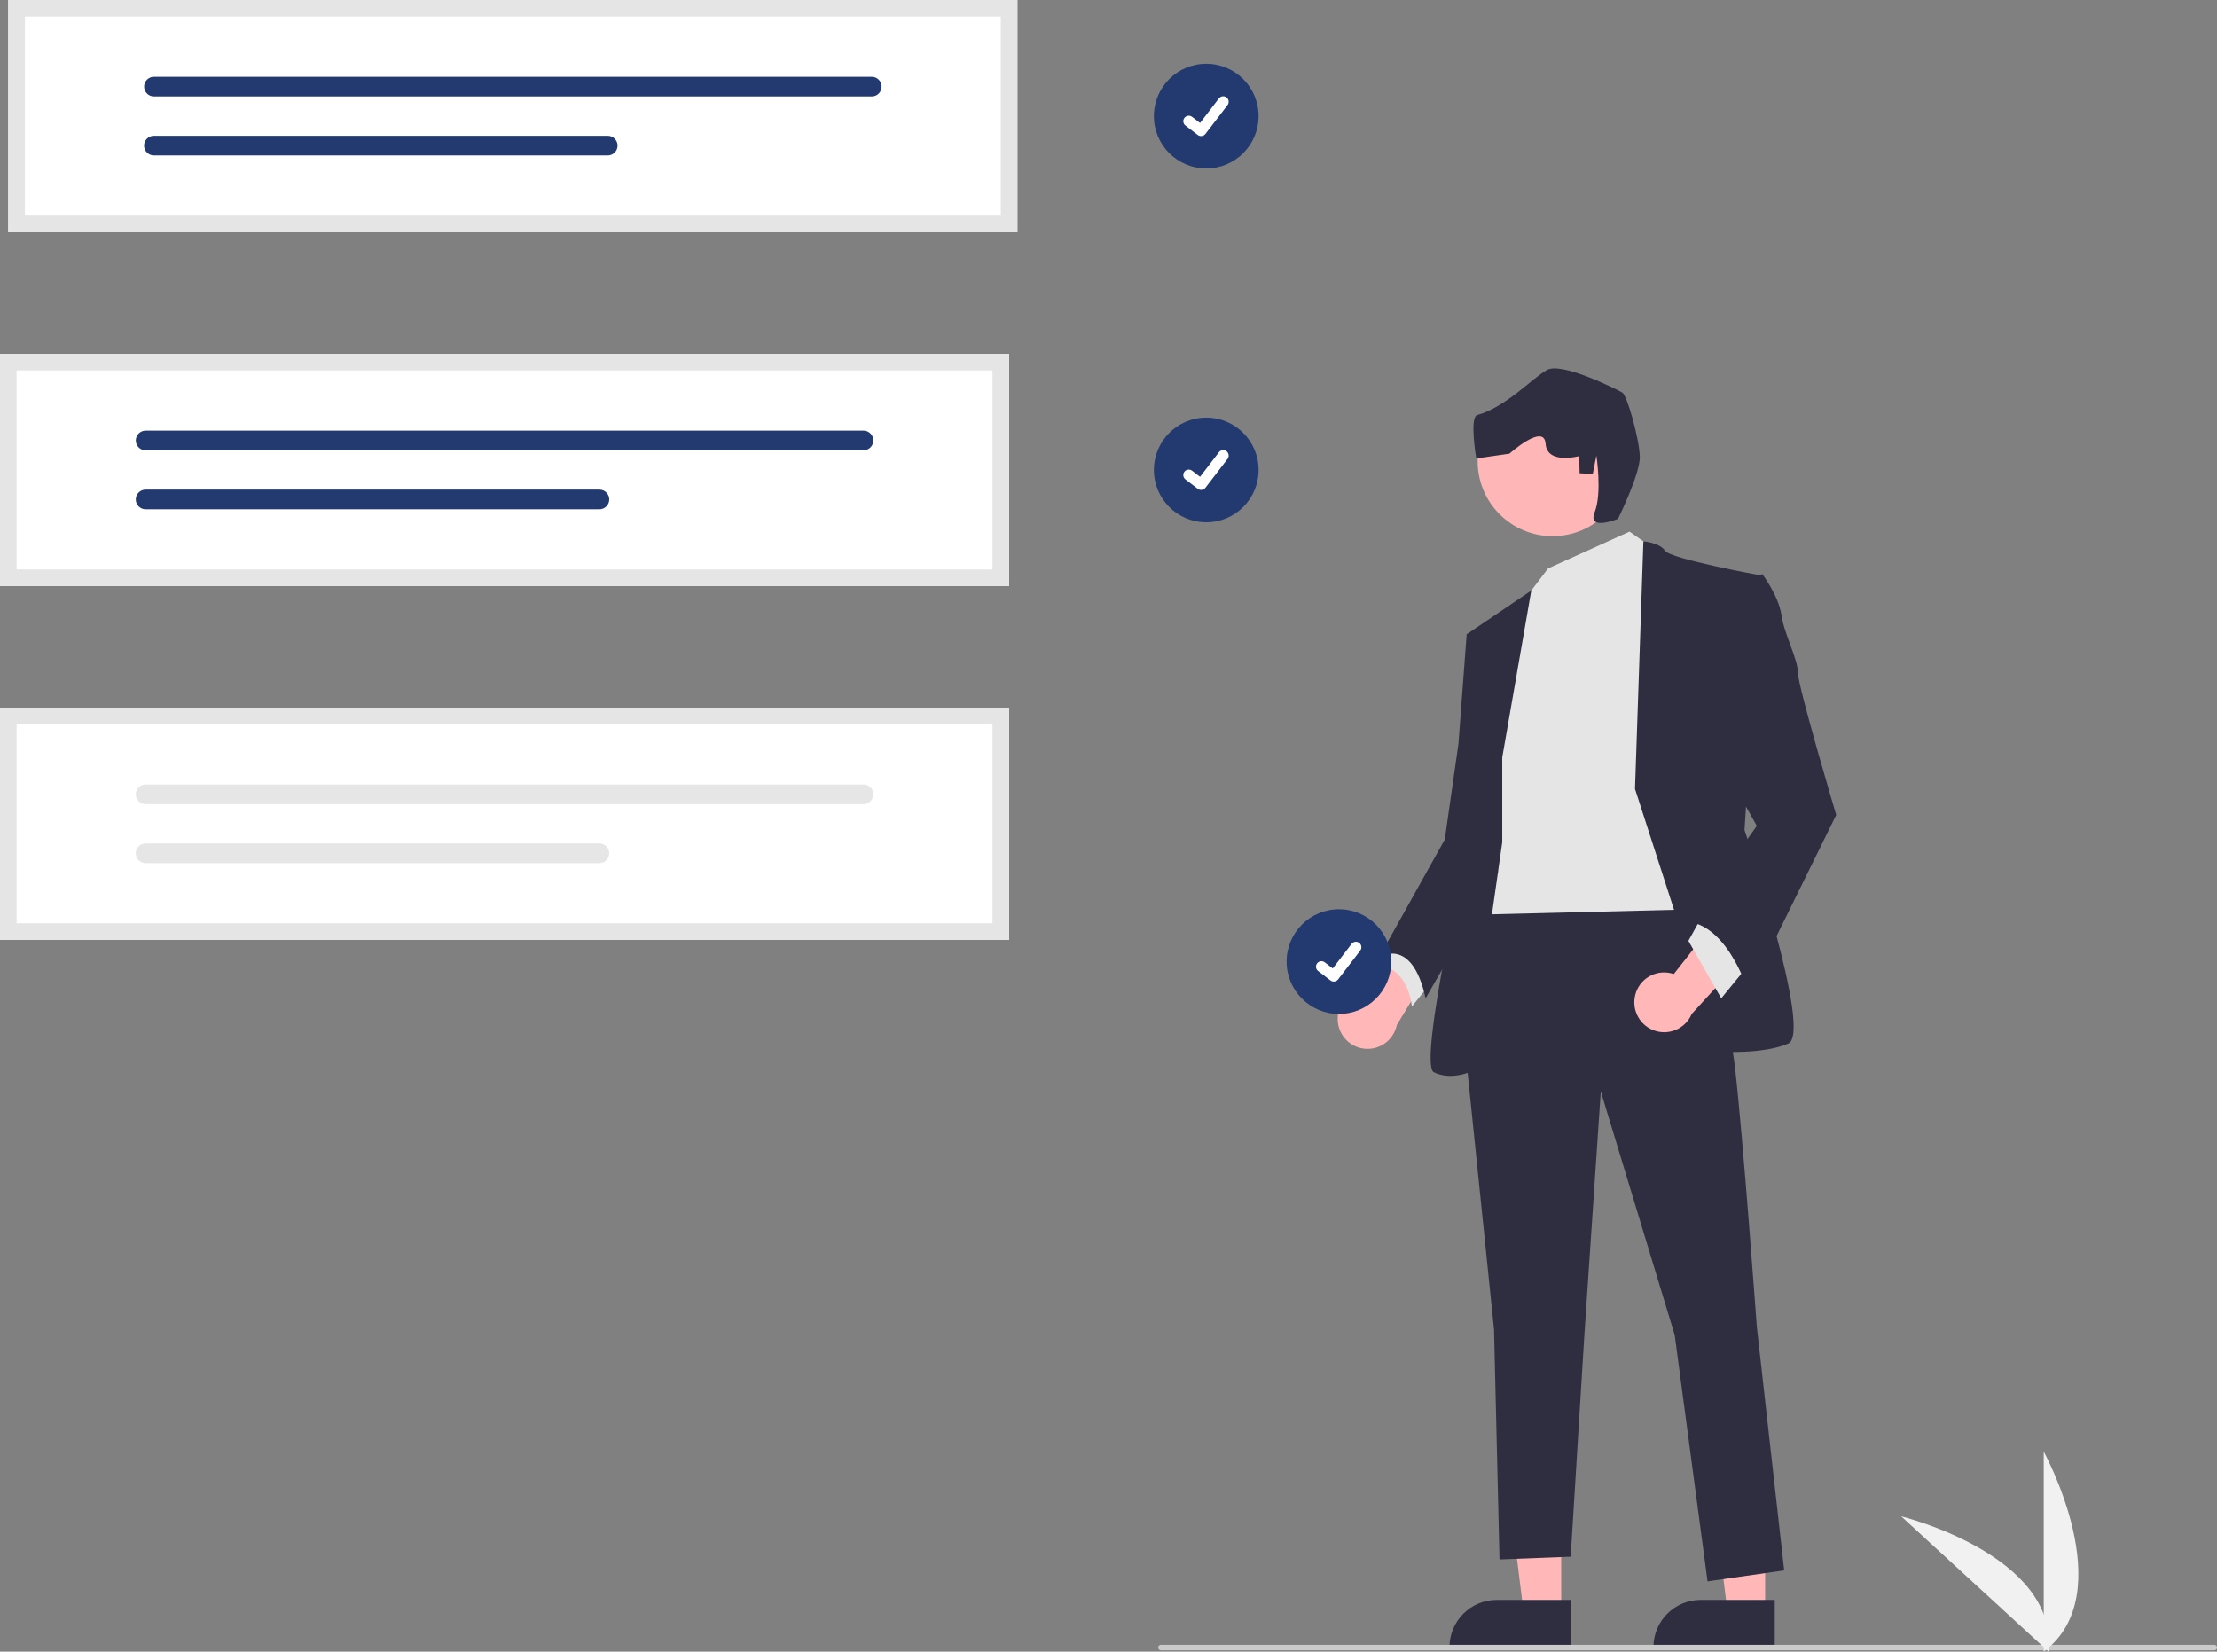 <svg xmlns="http://www.w3.org/2000/svg" width="801.921" height="597.457" viewBox="0 0 801.921 597.457" xmlns:xlink="http://www.w3.org/1999/xlink" role="img" artist="Katerina Limpitsouni" source="https://undraw.co/"><rect x="0" y="0" width="801.921" height="597.457" fill="#808080" stroke="none"/><circle id="b" cx="436.314" cy="42" r="18.934" fill="#223A70"/><path id="c-5350" d="M434.438,49.223c-.426,.001-.841-.137-1.181-.393l-.021-.016-4.45-3.404c-.867-.664-1.031-1.906-.366-2.772,.664-.867,1.906-1.031,2.772-.366h0l2.882,2.21,6.811-8.885c.664-.866,1.905-1.03,2.771-.366l0,0,.001,0-.042,.059,.043-.059c.865,.665,1.029,1.905,.366,2.772l-8.011,10.447c-.376,.488-.957,.773-1.573,.771l-.002,.002Z" fill="#fff"/><circle id="d" cx="436.314" cy="170" r="18.934" fill="#223A70"/><path id="e-5351" d="M434.438,177.223c-.426,.001-.841-.137-1.181-.393l-.021-.016-4.45-3.404c-.867-.664-1.031-1.906-.366-2.772s1.906-1.031,2.772-.366l2.882,2.21,6.811-8.885c.664-.866,1.905-1.03,2.771-.366l0,0,.001,0-.042,.059,.043-.059c.865,.665,1.029,1.905,.366,2.772l-8.011,10.447c-.376,.488-.957,.773-1.573,.771l-.002,.002Z" fill="#fff"/><path d="M483.864,368.959c-.232-5.93,4.387-10.926,10.317-11.158,.632-.025,1.266,.006,1.892,.093l17.341-34.022,9.799,17.256-17.97,29.663c-1.206,5.844-6.921,9.603-12.765,8.397-4.89-1.009-8.451-5.238-8.614-10.228l0-0Z" fill="#ffb7b7"/><polygon points="564.71 583.194 551.101 583.193 544.627 530.702 564.712 530.703 564.71 583.194" fill="#ffb7b7"/><path d="M568.18,596.385l-43.88-.002v-.555c.001-9.432,7.647-17.079,17.08-17.079h.001l26.801,.001-.001,17.635Z" fill="#2f2e41"/><polygon points="638.483 583.194 624.874 583.193 618.4 530.702 638.485 530.703 638.483 583.194" fill="#ffb7b7"/><path d="M641.953,596.385l-43.88-.002v-.555c.001-9.432,7.647-17.079,17.08-17.079h.001l26.801,.001-.001,17.635Z" fill="#2f2e41"/><path d="M504.767,339.349l-5.941,9.902s9.901,0,11.882,14.852l7.921-9.901-13.862-14.852Z" fill="#e5e5e5"/><path d="M608.732,318.556s15.842,41.586,18.813,67.33c2.97,25.744,7.921,94.064,7.921,94.064l9.902,88.123-27.724,3.961-11.882-89.113-26.734-88.123-5.941,88.123-4.951,80.202-25.744,.99-1.98-83.173-10.892-105.946,5.941-50.498,73.271-5.941Z" fill="#2f2e41"/><polygon points="589.424 192.312 599.326 199.242 612.198 328.952 531.996 330.932 542.888 240.829 552.789 215.085 559.936 205.636 589.424 192.312" fill="#e5e5e5"/><path d="M591.405,285.386l3.03-89.567s5.882,.453,7.862,3.424,34.655,8.911,34.655,8.911l-5.941,92.084s24.754,73.271,15.842,77.232-24.754,2.97-24.754,2.97l-30.695-95.054Z" fill="#2f2e41"/><path d="M543.383,273.999l10.504-60.365-23.376,15.808,5.941,43.567-4.951,29.704s-18.813,82.182-12.872,85.153,12.872,0,12.872,0l11.882-83.173v-30.695Z" fill="#2f2e41"/><path d="M537.442,227.462l-6.931,1.98-2.97,39.606-4.951,34.655-23.764,42.576s11.882-7.921,16.833,14.852l26.171-45.564-4.387-88.106Z" fill="#2f2e41"/><path d="M591.299,360.839c.923-5.862,6.424-9.866,12.287-8.943,.625,.098,1.24,.252,1.838,.459l23.616-30.009,6.262,18.83-23.386,25.61c-2.318,5.498-8.654,8.077-14.152,5.759-4.601-1.939-7.273-6.779-6.465-11.705Z" fill="#ffb7b7"/><polygon points="631.506 350.24 622.595 361.132 610.713 340.339 615.663 331.428 631.506 350.24" fill="#e5e5e5"/><path d="M629.526,211.619l7.921-3.961s5.941,7.921,6.931,14.852,5.941,15.842,5.941,20.793,13.862,51.488,13.862,51.488l-31.685,64.36s-6.931-23.764-21.783-25.744l24.754-34.655-13.862-24.754,7.921-62.379Z" fill="#2f2e41"/><path d="M800.921,596.996H419.921c-.552,0-1-.448-1-1s.448-1,1-1h381c.552,0,1,.448,1,1s-.448,1-1,1Z" fill="#cbcbcb"/><path d="M365,212H0v-84H365v84Z" fill="#fff"/><path d="M52.678,155.774c-1.964,0-3.556,1.592-3.556,3.556s1.592,3.556,3.556,3.556H312.337c1.964,0,3.556-1.592,3.556-3.556s-1.592-3.556-3.556-3.556H52.678Z" fill="#223A70"/><path d="M52.678,177.113c-1.964-.004-3.56,1.585-3.564,3.549-.004,1.964,1.585,3.56,3.549,3.564H216.822c1.964,0,3.556-1.592,3.556-3.556s-1.592-3.556-3.556-3.556H52.678Z" fill="#223A70"/><path d="M365,212H0v-84H365v84ZM6,206H359v-72H6v72Z" fill="#e5e5e5"/><path d="M365,340H0v-84H365v84Z" fill="#fff"/><path d="M52.678,283.774c-1.964,0-3.556,1.592-3.556,3.556s1.592,3.556,3.556,3.556H312.337c1.964,0,3.556-1.592,3.556-3.556s-1.592-3.556-3.556-3.556H52.678Z" fill="#e6e6e6"/><path d="M52.678,305.113c-1.964-.004-3.56,1.585-3.564,3.549-.004,1.964,1.585,3.56,3.549,3.564H216.822c1.964,0,3.556-1.592,3.556-3.556s-1.592-3.556-3.556-3.556H52.678Z" fill="#e6e6e6"/><path d="M365,340H0v-84H365v84ZM6,334H359v-72H6v72Z" fill="#e5e5e5"/><path d="M368,84H3V0H368V84Z" fill="#fff"/><path d="M55.678,27.774c-1.964,.004-3.554,1.599-3.55,3.563,.004,1.959,1.591,3.546,3.55,3.55H315.337c1.964-.004,3.554-1.599,3.55-3.563-.004-1.959-1.591-3.546-3.55-3.55H55.678Z" fill="#223A70"/><path d="M55.678,49.113c-1.964-.004-3.56,1.585-3.564,3.549s1.585,3.56,3.549,3.564H219.822c1.964,.004,3.559-1.586,3.563-3.55,.004-1.964-1.586-3.559-3.55-3.563-.004-0-.009-0-.013,0H55.678Z" fill="#223A70"/><path d="M368,84H3V0H368V84ZM9,78H362V6H9V78Z" fill="#e5e5e5"/><path d="M739.248,597.457v-72.34s28.192,51.286,0,72.34Z" fill="#f1f1f1"/><path d="M740.99,597.445l-53.29-48.921s56.845,13.916,53.29,48.921Z" fill="#f1f1f1"/><circle id="f" cx="484.314" cy="347.846" r="18.934" fill="#223A70"/><path id="g-5352" d="M482.438,355.068c-.426,.001-.841-.137-1.181-.393l-.021-.016-4.45-3.404c-.867-.664-1.031-1.906-.366-2.772,.664-.867,1.906-1.031,2.772-.366h0l2.882,2.21,6.811-8.885c.664-.866,1.905-1.03,2.771-.366h0l.001,0-.042,.059,.043-.059c.865,.665,1.029,1.905,.366,2.772l-8.011,10.447c-.376,.488-.957,.773-1.573,.771l-.002,.002Z" fill="#fff"/><circle cx="561.587" cy="166.85" r="27.103" fill="#ffb6b6"/><path d="M585.262,187.674s8.027-16.258,7.884-22.464c-.143-6.207-4.529-22.178-6.38-23.232s-21.81-11.187-27.219-8.14-14.928,13.468-25.195,16.288c-2.904,.797-.369,15.716-.369,15.716l12.014-1.738s12.526-11.247,13.068-3.589c.542,7.659,12.157,4.469,12.157,4.469l.143,6.207,4.755,.256,1.309-6.605s2.137,13.466-.624,20.471,8.456,2.362,8.456,2.362Z" fill="#2f2e41"/></svg>